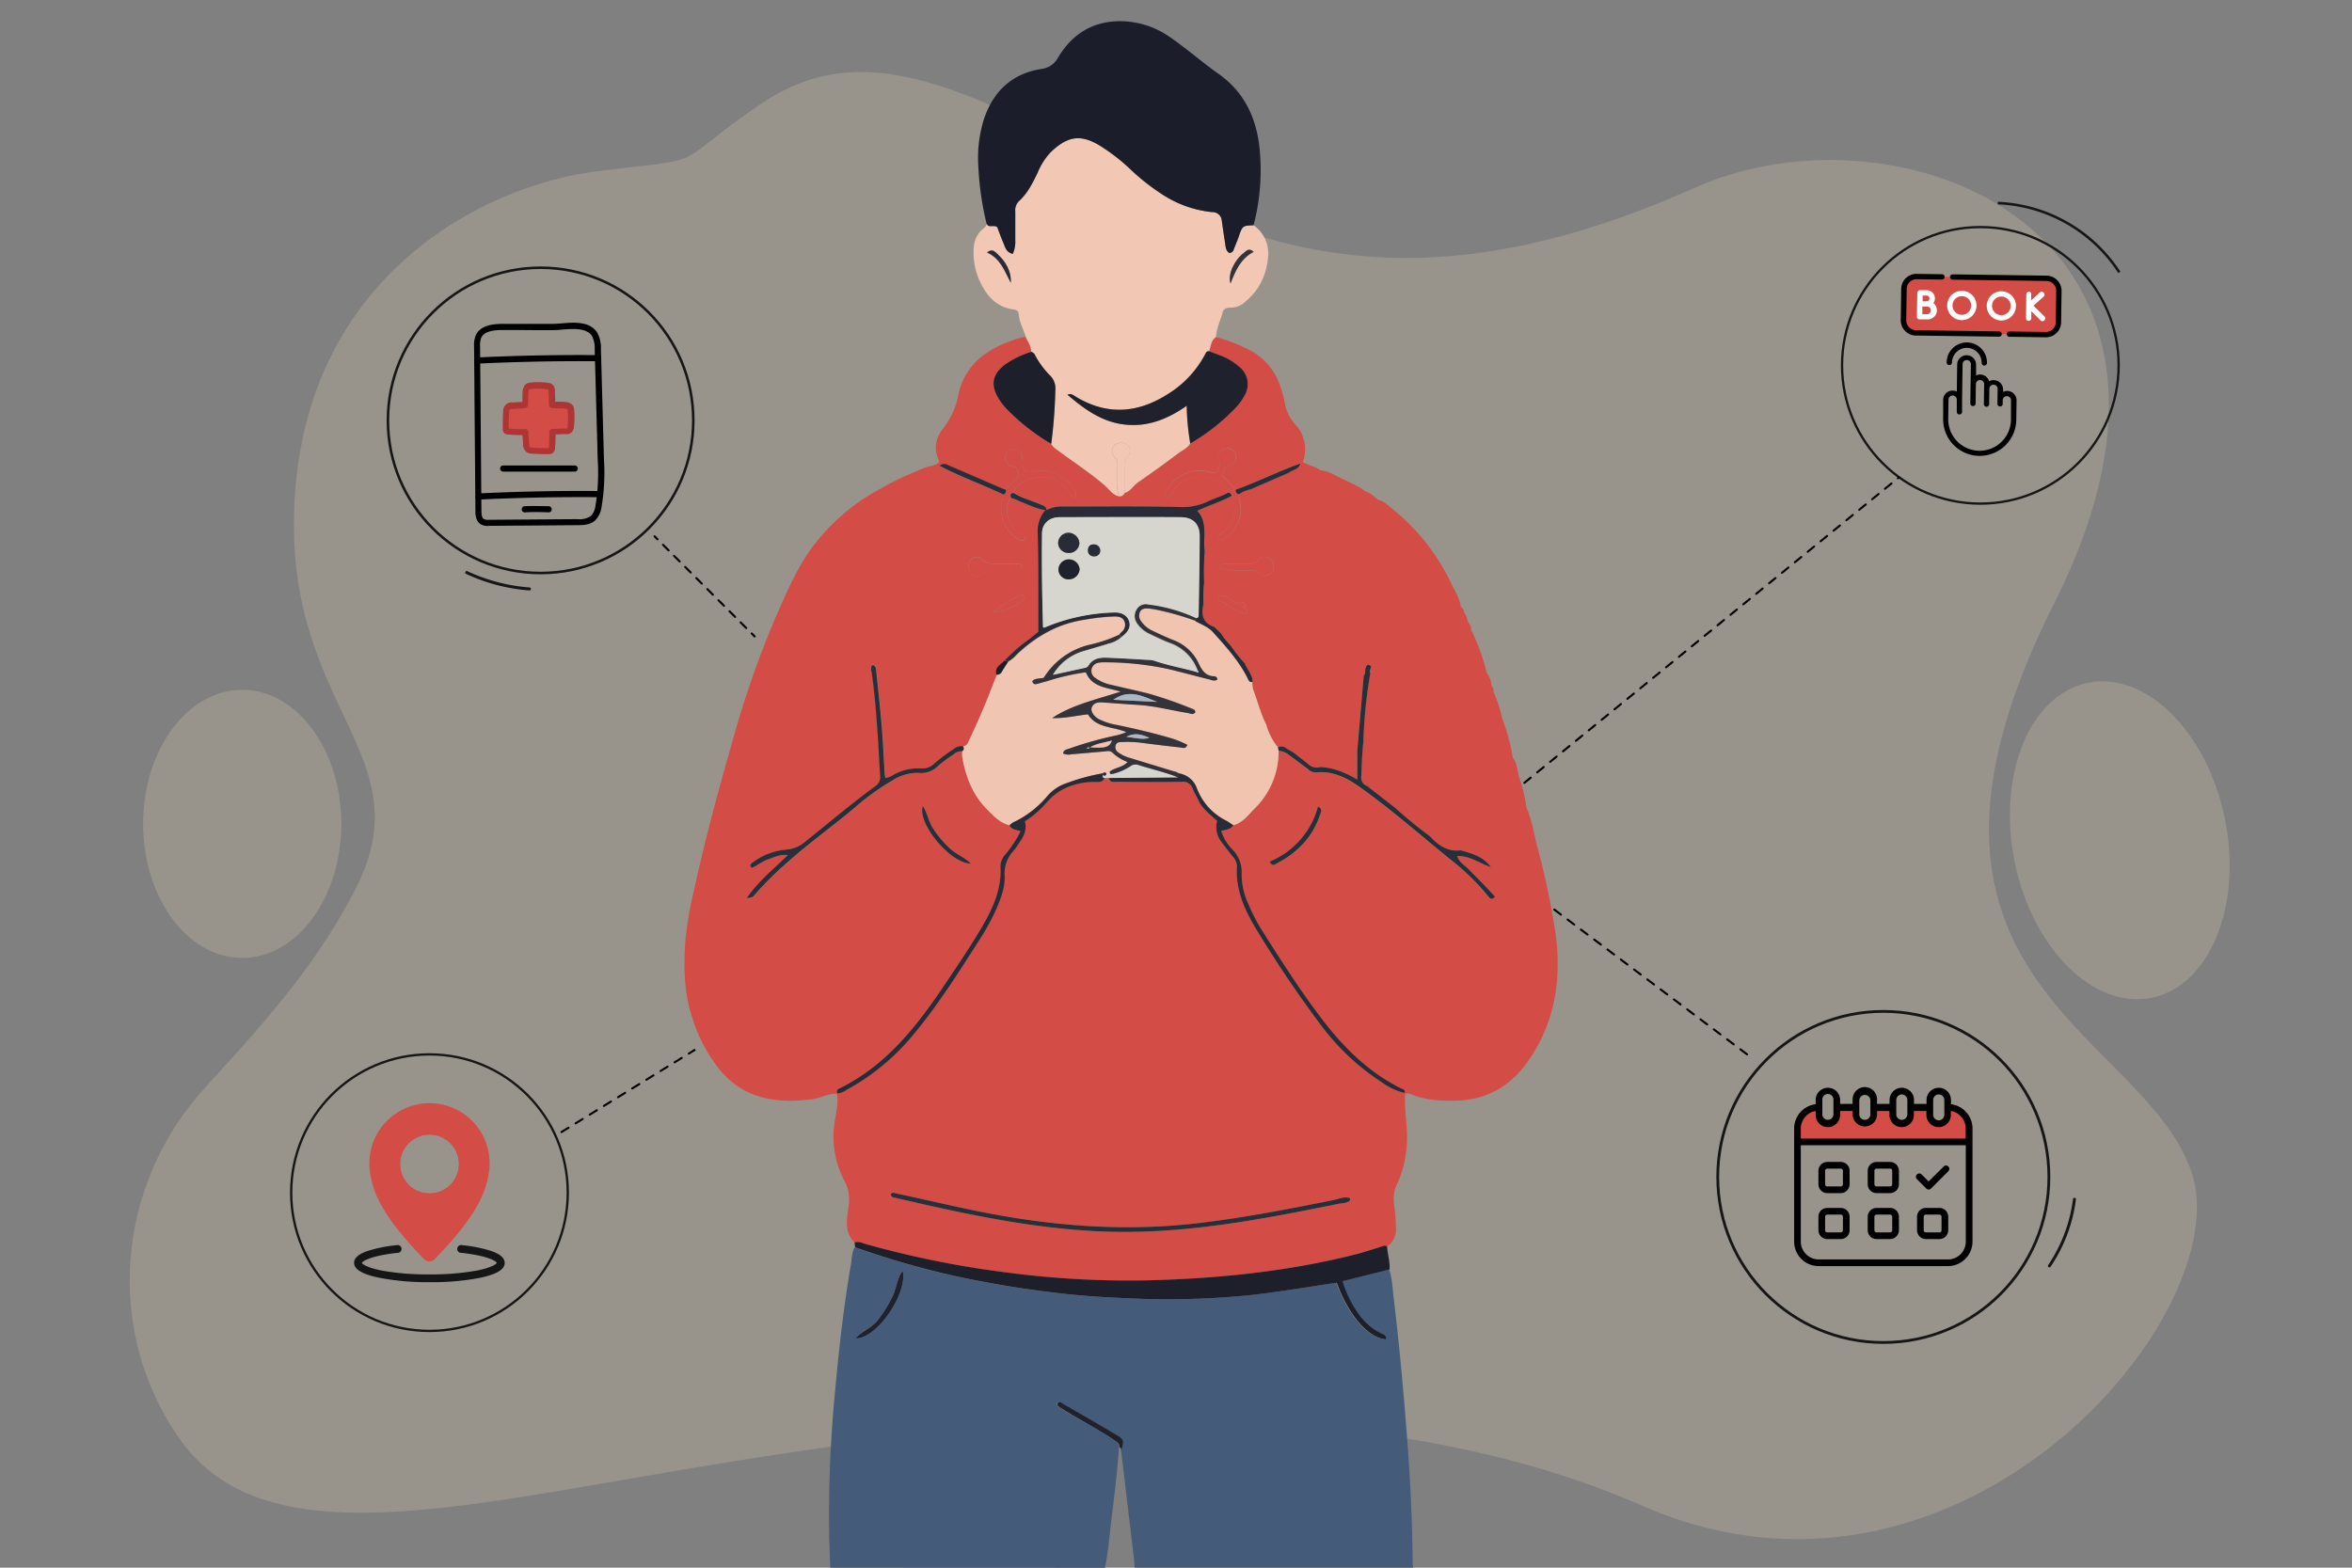 <svg id="Layer_1" data-name="Layer 1" xmlns="http://www.w3.org/2000/svg" viewBox="0 0 600 400"><rect x="0" y="0" width="600" height="400" fill="#808080" stroke="none"/><defs><style>.cls-1{fill:#f7e2b7;opacity:0.21;}.cls-2{fill:#d44c46;}.cls-3{fill:#161616;}.cls-10,.cls-11,.cls-12,.cls-13,.cls-4,.cls-6,.cls-8,.cls-9{fill:none;stroke-miterlimit:10;}.cls-10,.cls-4,.cls-6,.cls-8,.cls-9{stroke:#161616;}.cls-4{stroke-width:0.59px;}.cls-5{fill:#feffff;}.cls-6{stroke-width:0.71px;}.cls-7{fill:#af3535;}.cls-8{stroke-width:0.65px;}.cls-10,.cls-11,.cls-12,.cls-13,.cls-9{stroke-linecap:round;}.cls-9{stroke-width:0.75px;}.cls-10{stroke-width:0.76px;}.cls-11,.cls-12,.cls-13{stroke:#000;stroke-width:0.53px;}.cls-12{stroke-dasharray:2 2;}.cls-13{stroke-dasharray:2.12;}.cls-14{fill:#445c7a;}.cls-15{fill:#f2c7b3;}.cls-16{fill:#1b1e2a;}.cls-17{fill:#1d202a;}.cls-18{fill:#1f212c;}.cls-19{fill:#f0c4af;}.cls-20{fill:#f0c5b1;}.cls-21{fill:#292c37;}.cls-22{fill:#292f39;}.cls-23{fill:#d7d6ce;}.cls-24{fill:#f4f2ec;}.cls-25{fill:#343339;}.cls-26{fill:#a9b9c4;}.cls-27{fill:#a8b8c4;}</style></defs><title>Customer</title><path class="cls-1" d="M39.06,355.14C27.63,329.22,33,298.92,52,277.88c12.66-14.05,28.3-30.37,39-51.68,17.26-34.52-19.88-46-15.69-100.95s47.6-77.94,77.41-81.6,17.26-.52,40.8-16.74,47.6-8.89,95.2,18.83,92.06,25.11,143.84,2.09S572.15,58.3,524,154s22.49,108.79,35,144.89S500,419.73,418.89,384.17s-187.25-18.83-246.36-8.9S67.39,396.2,46.47,368A66.87,66.87,0,0,1,39.06,355.14Z"/><path class="cls-2" d="M118.88,285.5a17.71,17.71,0,0,0-9.54-3.13c-3.85-.08-9.86,2.57-11.31,4.73s-3.68,5.21-3.12,8.66,3.21,14.35,7.78,18.29,7.46,6.76,7.46,6.76,7.21-6.52,8.82-9.49,5.13-8.9,5.13-12.19S121.45,287.18,118.88,285.5Zm-9.32,4a7.51,7.51,0,1,1-5.29,2.2A7.5,7.5,0,0,1,109.56,289.49Z"/><path class="cls-2" d="M123.07,289.47v0a15.49,15.49,0,0,0-13.49-8h0a15.47,15.47,0,0,0-13.49,8,15.85,15.85,0,0,0-1.8,9A23.14,23.14,0,0,0,97,307c2.8,5.28,7.19,10.1,11.1,14.2l0,0a2.07,2.07,0,0,0,1.44.7h0a2.07,2.07,0,0,0,1.44-.7l0,0c3.91-4.1,8.3-8.92,11.1-14.2a23.14,23.14,0,0,0,2.73-8.54A15.85,15.85,0,0,0,123.07,289.47Zm-2.67,16.61c-2.67,5.06-7,9.75-10.77,13.75a.23.23,0,0,1-.07.07l-.06-.07c-3.81-4-8.1-8.69-10.77-13.75-3.1-5.87-3.4-11-.93-15.7a13.41,13.41,0,0,1,23.53,0C123.8,295.08,123.49,300.21,120.4,306.08Z"/><path class="cls-2" d="M109.56,287.1a9.89,9.89,0,1,0,9.89,9.89A9.89,9.89,0,0,0,109.56,287.1Zm0,17.39a7.5,7.5,0,1,1,7.5-7.5A7.49,7.49,0,0,1,109.56,304.49Z"/><path class="cls-3" d="M125.34,319.2a35.65,35.65,0,0,0-7.4-1.48,1,1,0,1,0-.21,1.95c7,.78,8.89,2.18,9,2.56-.12.28-1.23,1.17-4.94,1.93a64.17,64.17,0,0,1-12.28,1,64.13,64.13,0,0,1-12.27-1c-3.71-.76-4.82-1.65-4.94-1.93.16-.38,2.05-1.78,9.05-2.56a1,1,0,1,0-.22-1.95,35.54,35.54,0,0,0-7.39,1.48c-2.3.8-3.41,1.79-3.41,3,0,1.64,2,2.87,6.1,3.76a64,64,0,0,0,13.08,1.19A64.11,64.11,0,0,0,122.65,326c4.1-.89,6.1-2.12,6.1-3.76C128.75,321,127.63,320,125.34,319.2Z"/><circle class="cls-4" cx="109.56" cy="304.31" r="35.28"/><polygon class="cls-2" points="493.57 70.6 504.46 70.75 523.54 71.02 524.9 72.42 524.74 84.4 523.26 85.17 522.24 85.45 499.59 85.14 487.9 84.98 485.96 83.86 485.73 73.15 486.77 71.39 487.61 70.65 493.57 70.6"/><path class="cls-5" d="M517.61,74.41a.69.69,0,0,0-.69.67l-.08,6.11a.67.67,0,0,0,.66.69.69.69,0,0,0,.69-.67l0-1.79,2.33,2.31a.68.68,0,0,0,1,0,.68.68,0,0,0,0-1L518.74,78l2.6-2.32a.69.69,0,0,0,0-1,.68.68,0,0,0-1-.05l-2.18,2,0-1.56a.67.67,0,0,0-.66-.69Z"/><path class="cls-5" d="M491.57,74.05l-1.77,0a.67.67,0,0,0-.69.66L489,80.81a.63.63,0,0,0,.19.48.67.67,0,0,0,.48.2h0l2.08,0a2.32,2.32,0,0,0,1.45-4.16,2,2,0,0,0,.4-1.19A2.09,2.09,0,0,0,491.57,74.05Zm0,1.36a.73.73,0,0,1,0,1.45h-1.1l0-1.46Zm.24,4.75-1.41,0,0-1.93h1.41a1,1,0,0,1,0,1.94Z"/><path class="cls-5" d="M504.21,78a3.74,3.74,0,1,0-3.79,3.68A3.75,3.75,0,0,0,504.21,78Zm-6.12-.08a2.38,2.38,0,1,1,2.35,2.41A2.38,2.38,0,0,1,498.09,77.88Z"/><path class="cls-5" d="M514.28,78.1a3.73,3.73,0,1,0-3.78,3.68A3.74,3.74,0,0,0,514.28,78.1ZM508.17,78a2.38,2.38,0,1,1,2.35,2.42A2.38,2.38,0,0,1,508.17,78Z"/><path d="M510.64,85.24a.67.67,0,0,0-.67-.68l-21.21-.3a2.51,2.51,0,0,1-2.47-2.54l.11-8a2.51,2.51,0,0,1,2.54-2.48l6.46.09a.68.68,0,1,0,0-1.36L489,69.88A3.87,3.87,0,0,0,485,73.69l-.11,8a3.87,3.87,0,0,0,3.81,3.92l21.21.29A.67.67,0,0,0,510.64,85.24Z"/><path d="M522.06,70.33,498.13,70a.68.68,0,0,0,0,1.36l23.93.33a2.51,2.51,0,0,1,2.48,2.54l-.11,8a2.51,2.51,0,0,1-2.55,2.47l-9.18-.12a.68.68,0,1,0,0,1.35l9.18.13a3.87,3.87,0,0,0,3.92-3.81l.11-8A3.87,3.87,0,0,0,522.06,70.33Z"/><path d="M512,99.75A2.35,2.35,0,0,0,511,100v-.52A2.41,2.41,0,0,0,508.6,97a2.33,2.33,0,0,0-1.17.28,2.41,2.41,0,0,0-2.27-1.72,2.49,2.49,0,0,0-1.06.23l0-2.71a2.41,2.41,0,0,0-4.82-.07l-.09,6.9a2.32,2.32,0,0,0-1.05-.25,2.4,2.4,0,0,0-2.44,2.37l0,1.85,0,2.81v.17a9.33,9.33,0,0,0,18.66.26l.07-5A2.41,2.41,0,0,0,512,99.75Zm1,7.37a8,8,0,1,1-16-.22l.07-4.83a1.06,1.06,0,1,1,2.11,0l0,3a.66.66,0,0,0,.66.68.67.67,0,0,0,.69-.66l0-3,.13-9.07a1.06,1.06,0,1,1,2.11,0l-.14,10a.68.68,0,0,0,1.35,0l.07-5.1a1.06,1.06,0,0,1,2.11,0l-.07,5.1a.68.68,0,1,0,1.35,0l.05-3.7a1.06,1.06,0,1,1,2.11,0l-.05,3.7a.67.67,0,0,0,.67.69.67.67,0,0,0,.68-.67l0-1a1.06,1.06,0,0,1,2.11,0Z"/><path d="M496.6,92.48a.68.68,0,1,0,1.36,0,3.78,3.78,0,1,1,7.56.11.68.68,0,1,0,1.36,0,5.14,5.14,0,0,0-10.28-.15Z"/><circle class="cls-4" cx="505.19" cy="93.22" r="35.28"/><path class="cls-2" d="M458.86,291.4l42.94.22.15-4.08-1.46-3-1.9-1.46-1.16-.29-1,1.49-.37,1.28-1.27.91-1.53-.69-.92-2.63-.62-.36-4.23,0-.07,1.89-1.09,1.17-1.2.18-1.06-.44L483,283.57l-.36-.92-4.09.11h-.33l-.8,2.45-.25.65-1.9.29-1.06-.54a26.16,26.16,0,0,0-.36-2.7,3.18,3.18,0,0,0-.84-.37c-.25-.07-3.79,0-3.79,0s-.36-.47-.33,0a20.68,20.68,0,0,1-.25,2.41l-.92,1-1.09.33-1.27-.07-1.57-2L464,282l-2.33,1.27a10,10,0,0,0-1.53.81c-.08.14-1.79,2.77-1.79,2.77Z"/><path d="M497.7,281.75v-1.08a3.12,3.12,0,0,0-6.24,0v1h-3.19v-1a3.12,3.12,0,1,0-6.24,0v1h-3.19v-1a3.12,3.12,0,1,0-6.23,0v1h-3.19v-1a3.12,3.12,0,0,0-6.24,0v1.08a6.24,6.24,0,0,0-5.49,6.19V316.8a6.26,6.26,0,0,0,6.25,6.25h33a6.27,6.27,0,0,0,6.25-6.25V287.94a6.25,6.25,0,0,0-5.49-6.19Zm-4.54-1.08a1.42,1.42,0,0,1,2.84,0v3.76a1.42,1.42,0,0,1-2.84,0Zm-9.42,0a1.42,1.42,0,0,1,1.41-1.42,1.43,1.43,0,0,1,1.42,1.42v3.76a1.42,1.42,0,0,1-2.83,0h0Zm-9.43,0a1.42,1.42,0,0,1,2.83,0v3.76a1.42,1.42,0,0,1-2.83,0Zm-9.43,0a1.42,1.42,0,1,1,2.83,0v3.76a1.42,1.42,0,0,1-2.83,0Zm-1.7,2.8v1a3.12,3.12,0,0,0,6.24,0v-1h3.19v1a3.12,3.12,0,0,0,6.23,0v-1H482v1a3.12,3.12,0,0,0,6.24,0h0v-1h3.19v1a3.12,3.12,0,0,0,6.24,0v-1a4.54,4.54,0,0,1,3.78,4.47v2.57H459.39v-2.57a4.55,4.55,0,0,1,3.79-4.47Zm33.76,37.88h-33a4.57,4.57,0,0,1-4.55-4.55V292.21h42.09V316.8a4.55,4.55,0,0,1-4.54,4.55Z"/><path d="M469.58,296.47h-3.44a2.26,2.26,0,0,0-2.26,2.26v3.44a2.27,2.27,0,0,0,2.26,2.26h3.44a2.27,2.27,0,0,0,2.26-2.26v-3.44a2.26,2.26,0,0,0-2.26-2.26Zm.55,5.7a.55.55,0,0,1-.55.55h-3.44a.55.55,0,0,1-.55-.55v-3.44a.56.56,0,0,1,.55-.56h3.44a.56.56,0,0,1,.55.56Z"/><path d="M482.16,296.47h-3.44a2.26,2.26,0,0,0-2.26,2.26v3.44a2.27,2.27,0,0,0,2.26,2.26h3.44a2.28,2.28,0,0,0,2.26-2.26v-3.44a2.27,2.27,0,0,0-2.26-2.26Zm.55,5.7a.55.55,0,0,1-.55.55h-3.44a.56.56,0,0,1-.56-.55v-3.44a.57.57,0,0,1,.56-.56h3.44a.56.56,0,0,1,.55.56Z"/><path d="M495.84,297.64,492,301.45l-1.83-1.82a.85.85,0,0,0-1.2,1.2l2.43,2.43a.85.85,0,0,0,1.2,0h0l4.42-4.42a.85.85,0,0,0-1.2-1.21Z"/><path d="M469.58,308.2h-3.44a2.26,2.26,0,0,0-2.26,2.26v3.44a2.27,2.27,0,0,0,2.26,2.26h3.44a2.27,2.27,0,0,0,2.26-2.26v-3.44A2.26,2.26,0,0,0,469.58,308.2Zm.55,5.7a.55.55,0,0,1-.55.55h-3.44a.55.55,0,0,1-.55-.55v-3.44a.54.54,0,0,1,.55-.55h3.44a.54.54,0,0,1,.55.55Z"/><path d="M482.16,308.2h-3.44a2.26,2.26,0,0,0-2.26,2.26v3.44a2.27,2.27,0,0,0,2.26,2.26h3.44a2.28,2.28,0,0,0,2.26-2.26v-3.44A2.27,2.27,0,0,0,482.16,308.2Zm.55,5.7a.55.55,0,0,1-.55.55h-3.44a.56.56,0,0,1-.56-.55v-3.44a.55.55,0,0,1,.56-.55h3.44a.55.55,0,0,1,.55.55Z"/><path d="M494.74,308.2H491.3a2.26,2.26,0,0,0-2.26,2.26v3.44a2.27,2.27,0,0,0,2.26,2.26h3.44A2.27,2.27,0,0,0,497,313.9v-3.44A2.26,2.26,0,0,0,494.74,308.2Zm.55,5.7a.55.55,0,0,1-.55.55H491.3a.56.56,0,0,1-.56-.55v-3.44a.55.55,0,0,1,.56-.55h3.44a.55.55,0,0,1,.55.55Z"/><circle class="cls-6" cx="480.44" cy="300.3" r="42.24"/><path class="cls-2" d="M133.8,103.36c0-1.2,0-4,.44-4.44a4.26,4.26,0,0,1,3.7-.62c1.71.41,2.09-1,2.39.9s0,3.73.68,3.92,4-.47,4.41.76.66,5.33-.1,5.85-2.94.11-3.84.76.38,4.36-1.06,4.49-5.69,1.47-6.16-.13a33.08,33.08,0,0,0-1-3.82c-.32-.51-2.06-.26-3.18-.59s-.9.16-1.09-2.61-.19-3.9.65-4.11A38.62,38.62,0,0,1,133.8,103.36Z"/><path class="cls-7" d="M140.15,115.87c-1.49,0-3,0-4.5-.12a2.49,2.49,0,0,1-1.3-.36,2.58,2.58,0,0,1-.92-2.18c0-.47-.07-1.24-.15-2.18-1.21,0-2.6-.06-3.69-.16a1.35,1.35,0,0,1-1.05-.45,1.43,1.43,0,0,1-.29-1c0-1.51,0-3,.12-4.5a2.15,2.15,0,0,1,2.52-2.23l1.37-.08,1-.07c0-.39,0-.77,0-1.12,0-1.73.07-3.53,1.82-3.79a18.34,18.34,0,0,1,4.91.08,1.77,1.77,0,0,1,.9.38,2,2,0,0,1,.68,1.66c0,.77.06,1.72.08,2.75l1.14,0c1.67,0,3.4.07,3.65,1.79a19.27,19.27,0,0,1-.07,4.92h0a1.78,1.78,0,0,1-2.08,1.55c-.71,0-1.6.07-2.56.1,0,1.45-.06,2.65-.14,3.58a1.45,1.45,0,0,1-.52,1.08A1.32,1.32,0,0,1,140.15,115.87ZM134,109.46a.79.79,0,0,1,.78.73c.11,1.3.19,2.37.21,3s.09.85.23.94a1.29,1.29,0,0,0,.51.09c1.42.08,2.85.12,4.28.12.08-1,.13-2.41.13-4.11a.79.79,0,0,1,.78-.79l3.32-.12a1.13,1.13,0,0,0,.52-.07s0-.15,0-.21a17.49,17.49,0,0,0,.05-4.4c-.05-.35-.57-.42-2.12-.45-.58,0-1.2,0-1.87-.08a.86.86,0,0,1-.79-.77c0-1.3-.06-2.49-.1-3.43a1.5,1.5,0,0,0-.08-.51l-.23-.06a17.34,17.34,0,0,0-4.38-.07c-.38,0-.45.62-.48,2.27,0,.59,0,1.23-.09,1.89a.78.78,0,0,1-.73.72l-1.63.11c-.59,0-1.09.08-1.42.09s-.79,0-.91.22a1.28,1.28,0,0,0-.1.53c-.08,1.39-.12,2.83-.12,4.26,1.21.1,2.79.13,4,.14Zm11.58-.31h0Z"/><path d="M128.28,120.34a.79.79,0,0,1,0-1.57h18.24a.79.79,0,1,1,0,1.57Z"/><path d="M124.55,134.2a3.58,3.58,0,0,1-2-.48c-1.25-.85-1.27-2.55-1.27-3.37l-.34-41.88a6.77,6.77,0,0,1,.42-2.91c1.17-2.61,4.47-2.91,6.85-2.92,2.84,0,5.67,0,8.51,0l4.24,0h0c.67,0,1.46-.07,2.29-.13,3.13-.26,7-.58,9,2.19a7.91,7.91,0,0,1,1.05,4.4l.77,28.16a52.84,52.84,0,0,1-.62,12.15,6,6,0,0,1-1.65,3.4c-1.32,1.17-3.22,1.18-4.47,1.19l-22.56.17Zm3.63-50c-3.1,0-4.82.64-5.43,2a5.56,5.56,0,0,0-.28,2.26l.34,41.88c0,.83.08,1.74.58,2.07a2.44,2.44,0,0,0,1.35.22l22.55-.17a5.25,5.25,0,0,0,3.45-.8,4.62,4.62,0,0,0,1.15-2.54,51.7,51.7,0,0,0,.59-11.79l-.77-28.15a6.65,6.65,0,0,0-.76-3.55c-1.44-2-4.71-1.76-7.6-1.53a24.27,24.27,0,0,1-2.43.14l-4.25,0C133.84,84.21,131,84.2,128.18,84.21Zm0-.78h0Z"/><path d="M121.65,92.78a.79.79,0,0,1,0-1.57c10.12-.48,20.39-.69,30.54-.61a.79.79,0,0,1,0,1.57h0c-10.11-.08-20.36.13-30.45.61Z"/><path d="M140,130.73h0c-1.81-.07-3.91-.13-6,0a.79.79,0,1,1-.08-1.57c2.15-.11,4.29,0,6.13,0a.79.79,0,0,1,0,1.57Z"/><path d="M122,127.47a.79.79,0,0,1,0-1.57c10.23-.49,20.11-.69,30.2-.62a.79.79,0,0,1,0,1.57h0c-10-.07-19.9.13-30.11.62Z"/><circle class="cls-8" cx="137.91" cy="107.26" r="38.95"/><path class="cls-9" d="M529.2,306A39.2,39.2,0,0,1,522.8,323"/><path class="cls-8" d="M509.65,51.81a38.88,38.88,0,0,1,31,17.69"/><path class="cls-10" d="M135.06,150.27a45.53,45.53,0,0,1-16-4.19"/><line class="cls-11" x1="166.98" y1="136.85" x2="167.73" y2="137.6"/><line class="cls-12" x1="169.14" y1="139.01" x2="191.05" y2="160.93"/><line class="cls-11" x1="191.76" y1="161.63" x2="192.51" y2="162.38"/><line class="cls-13" x1="388.87" y1="199.74" x2="484.33" y2="121.88"/><line class="cls-13" x1="396.51" y1="232.09" x2="446.22" y2="269.43"/><line class="cls-13" x1="143.23" y1="288.85" x2="177.19" y2="267.91"/><ellipse class="cls-1" cx="61.79" cy="210.21" rx="25.28" ry="34.2"/><ellipse class="cls-1" cx="540.75" cy="214.44" rx="27.37" ry="40.99" transform="translate(-31.69 110.98) rotate(-11.39)"/><path class="cls-14" d="M211.8,400c-.1-3-.24-6-.29-9A329.37,329.37,0,0,1,213,355.31c1-11,2.22-21.92,4.08-32.78.25-1.43.19-2.95.94-4.27a226,226,0,0,0,24,7,267.91,267.91,0,0,0,30.72,5c6,.63,12,.88,18,1.13a208.66,208.66,0,0,0,27-.83c3-.27,6-.7,8.92-1.12,4.75-.69,9.49-1.44,14.22-2.15,3.14,8.66,8.25,14.15,12.53,14.44.21-.86-.36-1.16-1-1.44a14.86,14.86,0,0,1-5.71-4.69,28.59,28.59,0,0,1-4.35-8.69l12-3c.85,2.37.89,4.88,1.18,7.33,1.38,11.3,2.41,22.63,3.3,34s1.45,22.42,1.55,33.66a8.1,8.1,0,0,0,.13,1.09h-71.1c0-.8-.06-1.61-.15-2.41q-1.63-13.83-3.3-27.67c.69-2.34.65-2.67-1.21-3.78-4.51-2.7-9.07-5.32-13.63-7.95-.4-.22-.82-.69-1.42-.26-.23.48,0,.79.4,1.05,1.19.73,2.35,1.49,3.54,2.19,3.52,2.09,7.15,4,10.53,6.3.69.47,1.38.87,1.29,1.85-.44,6.34-1.22,12.65-2,19-.47,3.91-.77,7.85-1.59,11.72Zm18.48-75.77c-1.47,1.94-1.57,4.41-2.58,6.53a34,34,0,0,1-3.82,6.13c-1.44,1.87-3.83,2.66-5.65,4.58C223.55,341.74,231.63,330,230.28,324.24Z"/><path class="cls-2" d="M358.94,290.67c.1-3.91-.79-7.74-.49-11.63l-.16-.18a15.91,15.91,0,0,1-5.74-2.68A59.91,59.91,0,0,1,337,261.61a292.86,292.86,0,0,1-16.51-24.48c-3-4.93-5.36-10.15-4.95-16.17a3.75,3.75,0,0,0-1.19-2.52c-.87-1.18-1.82-2.31-2.67-3.51a6,6,0,0,1-1.19-5.45c-1.71-1.62-3.69-3-4.72-5.17-.5-1.06-1.09-2.08-1.56-3.16a2.52,2.52,0,0,0-2.73-1.67c-5.44.1-10.88.06-16.32,0-.88,0-2,.33-2.36-1l-1.1,0c-.45,1.2-1.52,1-2.43,1a17.75,17.75,0,0,0-5,.65,14.32,14.32,0,0,0-7.32,4.61,25.13,25.13,0,0,1-5.54,4.79c.58,2.1-.26,3.85-1.46,5.5a18.38,18.38,0,0,1-1.41,2,8.3,8.3,0,0,0-2.28,6.38c.11,3-1,5.92-2.22,8.69a56.12,56.12,0,0,1-4,7.33c-5.26,8.23-10.47,16.51-16.7,24.07a57.93,57.93,0,0,1-17.5,14.59,4.61,4.61,0,0,1-2.23.87l-.14.14c.49,2.29-.16,4.55-.48,6.75a24.14,24.14,0,0,0,2.57,15.72,10.07,10.07,0,0,1,.89,6.37c-.38,3.11-1.18,6.47,1.58,9.11a3.42,3.42,0,0,1,2.35.27,245.28,245.28,0,0,0,35.6,7.26,235.67,235.67,0,0,0,38.74,2.06c17.08-.53,34-2.31,50.65-6.48,2.28-.57,4.52-1.28,6.78-1.94.56-.15,1.09-.5,1.69-.15a5.24,5.24,0,0,0,2.26-4.95,46,46,0,0,0-.44-5.67,9.18,9.18,0,0,1,1-5.9A28.91,28.91,0,0,0,358.94,290.67Zm-14.57,15.58c-.79.83-1.91.7-2.87.9-19.77,4-39.55,7.83-59.89,7.08-18.05-.67-35.56-4.5-53-8.56a1.89,1.89,0,0,1-1.2-.48c-.09-.1-.08-.27-.14-.49.56-.64,1.06-.26,1.52-.16,8,1.67,15.91,3.61,23.93,5.12,17.6,3.32,35.3,4.53,53.14,2.41,11.55-1.38,23-3.6,34.35-5.88,1.37-.27,2.75-.95,4.17-.49a1.86,1.86,0,0,1,.1.36A.26.26,0,0,1,344.37,306.25Z"/><path class="cls-2" d="M396.72,237.43A202.92,202.92,0,0,0,392,215.37c-.81-3.08-1.22-6.31-2.58-9.25a42.37,42.37,0,0,0-1.89-7.87c-.5-1.66-.45-3.51-1.62-4.94a52,52,0,0,0-2.74-10.14,33.4,33.4,0,0,0-2.17-6.63c0-.48.06-1-.45-1.33a6.61,6.61,0,0,0-1.3-3.57,50.61,50.61,0,0,0-4-11c.13-.91-.47-1.52-.88-2.2a4.54,4.54,0,0,0-.9-2.21,1.48,1.48,0,0,0-.79-1.36c-.37-2.37-1.68-4.35-2.69-6.45a53.53,53.53,0,0,0-14.9-18.65c-1.11-.9-2.15-2-3.67-2.31a8.69,8.69,0,0,0-3.13-2.12c-2.32-1.71-5-2.67-7.55-4a9.6,9.6,0,0,0-3.92-1.35c-1.29-1-3-1.19-4.45-2.13a9.25,9.25,0,0,0-2.09-9.72,11.74,11.74,0,0,1-2.64-5.9,27.44,27.44,0,0,0-1-3.58,16,16,0,0,0-7.42-9.11A45,45,0,0,0,310.27,86c-1.36.84-1.32,2.38-1.81,3.65l2.63,1a15.69,15.69,0,0,1,5.09,3,5.64,5.64,0,0,1,1.21,7.38,14.41,14.41,0,0,1-2.2,3,52.81,52.81,0,0,1-11.54,9.07c-.71,1.27-2.08,1.77-3.15,2.59-3.34,2.55-6.79,5-10.23,7.4-1.18.83-1.88,2.27-3.4,2.66a1.34,1.34,0,0,1-1.32.87c-1.77-.4-2.68-2-3.92-3-3.78-3.23-8-5.89-11.92-8.88a4.86,4.86,0,0,1-1.54-1.52A53.58,53.58,0,0,1,257.44,105a16.66,16.66,0,0,1-2.64-3.22c-2.19-3.53-1.7-6.26,1.6-8.78a23.86,23.86,0,0,1,6.68-3.23c.08-1.49-.88-2.6-1.38-3.87a19.94,19.94,0,0,0-4.62,1.42,24.48,24.48,0,0,0-7.09,4,16.79,16.79,0,0,0-5.49,9.31,20,20,0,0,1-3.78,8.52c-2,2.47-2.69,5.34-1.15,8.42.05.09-.06.27-.09.42-.82.86-2,.77-3,1.16a86.53,86.53,0,0,0-16.1,8.06,52.34,52.34,0,0,0-12,10.92c-4.23,5.14-6.88,11.22-9.6,17.25a250.07,250.07,0,0,0-12,34c-3.58,12.52-7,25.1-9.75,37.83a88.69,88.69,0,0,0-2.22,13.18c-.41,6.45-.34,12.92,1.75,19.17A39.89,39.89,0,0,0,184,273.42c6.23,7.14,14.36,8.16,23.13,7.06,2.18-.27,4.14-1.51,6.39-1.39l.14-.14a.84.84,0,0,1,.43-1.26c12-5.87,19.88-16,27.07-26.76,3.35-5,6.77-10,9.75-15.19,2.62-4.58,4.66-9.33,4.3-14.78a4.74,4.74,0,0,1,1.39-3.15,31.6,31.6,0,0,0,3.75-5.75c-1-.44-2.27-.35-2.79-1.52-2.54-.64-4.24-2.53-5.94-4.27-3.54-3.61-5.25-8.17-6.13-13.08a9.73,9.73,0,0,1,0-1.53,3.14,3.14,0,0,0-2.2.88,32.29,32.29,0,0,0-3.88,2.89,6,6,0,0,1-4.93,1.78,11.61,11.61,0,0,0-6.69,1.89,62.89,62.89,0,0,0-9.82,7.1c-5.63,4.73-11.64,9-17.12,13.92a85,85,0,0,0-8.29,8.25c-.5.59-.51.59-2,.8,3-4.36,6.86-7.43,10.52-11-2-.22-3.48.58-5,1.08s-2.76,1.6-4.21,2.21c-.77-.76-.16-1.11.3-1.45a16.37,16.37,0,0,1,8.56-3.23,8.35,8.35,0,0,0,4.89-2.12c5.91-4.74,11.69-9.65,17.82-14.11a2.76,2.76,0,0,0,1.13-2.82c-.47-8.75-.92-17.49-2.12-26.17a2.71,2.71,0,0,1-.06-1.52c0-.12.2-.19.38-.37.92.37.81,1.28.88,2,.5,4.6,1,9.21,1.37,13.83.32,3.89.49,7.78.73,11.68,0,.43.12.86.18,1.32a5.08,5.08,0,0,0,2.25-.91,12.87,12.87,0,0,1,6.8-1.53,4.27,4.27,0,0,0,3.39-1.18,40.66,40.66,0,0,1,4.94-3.72,3.19,3.19,0,0,1,2.44-.77c.92-.05,1.14-.83,1.44-1.47,1.91-4,3.71-8.1,5.33-12.25.57-1.5,1.16-3,1.74-4.48-.61-1.93,1.11-2.53,2-3.58a42.42,42.42,0,0,1,6.45-5.6c.69-.54,1.36-1.11,2.12-1.73,0-2.67,0-5.37,0-8.08,0-5.57,0-11.15-.13-16.71a8.37,8.37,0,0,1,1.94-6.29c-2.39-.36-4.53-1.49-6.76-2.34a7.09,7.09,0,0,0-2-.77c-1.35,1.84-1.1,3.77-.39,5.77s2.46,3.15,4.17,4.12c-.45,1.57-1.25,1-1.91.61a8.9,8.9,0,0,1-4.07-9.85c.11-.49.2-1,.3-1.49-5.29-2.53-10.86-4.47-16.34-7.37,1.26-.92,1.92-.22,2.56,0,4.45,1.89,8.89,3.83,13.33,5.75.33.14.69.22,1,.34l3.32-3.46c.2-.81-.34-1.4-.53-2.09-.6-.46-1.41-.3-2-.85a2.35,2.35,0,0,1-.76-2.76,2.37,2.37,0,0,1,2.54-1.27,2.08,2.08,0,0,1,1.66,2.47,3.38,3.38,0,0,0,.75,3.28,4,4,0,0,0,2.55,0c4.4-1,8.32,1.93,10,4.52.38.6.79,1.29.2,2.08-1.14,0-1.33-1-1.76-1.68-3-4.73-10.32-4.45-13.52-.47a1.48,1.48,0,0,0-.34,1c2.09,1.33,4.52,1.88,6.76,2.87.73.32,1.55.5,1.6,1.52a8.36,8.36,0,0,1,4.24-.89c9.9,0,19.8-.13,29.7.12a15,15,0,0,0,7.26-1.45c1.71-.83,3.58-1.32,5.23-2.28-.64-1.86-2.28-2.7-3.89-3.3-3.79-1.44-8.48-.84-10.7,3.74a1.74,1.74,0,0,1-.79.85c-1-.16-1-.73-.59-1.55a9.57,9.57,0,0,1,10.46-5.09c.64.15,1.28.28,2,.43a2.77,2.77,0,0,0,1-3.41,2.1,2.1,0,0,1,1.7-2.83,2.18,2.18,0,0,1,2.45,1,2.36,2.36,0,0,1-1.2,3.13c-1.34.72-1.34.72-2.15,2.94,1.48.77,2.31,2.29,3.62,3.33,5.57-2,10.86-4.69,16.45-6.65-.43,1.61-2,1.58-2.92,2.34l-9.7,4.22a8.83,8.83,0,0,0-3.07,1.28c-.11,1.53.66,3,.45,4.5a9.2,9.2,0,0,1-5.34,7.46c-.75-.94-.34-1.36.33-1.89,1.74-1.39,3.27-2.89,3.42-5.37a9.78,9.78,0,0,0-.7-4.23c-2.78,1.48-5.79,2.4-8.8,3.82,1.82,1.89,1.85,4.22,1.83,6.58a17.8,17.8,0,0,0,.07,3.72,71.52,71.52,0,0,0-.15,8A33.39,33.39,0,0,0,307,154c0,.22-.07.43-.11.65-.47,2.53.2,4.44,2.85,5.3l1.7,1.62a19.79,19.79,0,0,0,2.49,3.13,37.79,37.79,0,0,0,3.66,4.61c.54,1.58,1.9,2.83,1.9,4.63a6.46,6.46,0,0,0,.32,2.34c1.08,2.88,1.83,5.88,3.23,8.64A16.05,16.05,0,0,0,326,190.7a1.8,1.8,0,0,1,2,.16c.67.45,1.38.81,2.06,1.22,1.21,1,2.44,1.88,3.61,2.87a3.1,3.1,0,0,0,3.06.76c3.28.13,6.25,1.33,9.48,3.19v-7.31l1.65-19.21c.54-.61.26-1.42.52-2.09s.7-.94,1.29-.29l.06.13.14,0c0,.56,1.14,1.33-.32,1.58a124.92,124.92,0,0,0-1.79,17.67c-.32,2.87-.41,5.76-.53,8.65a2.3,2.3,0,0,0,1.53,2.54l7.24,5.66a110.31,110.31,0,0,0,8.73,7.13l.45.46c2,2.1,4.34,3.53,7.42,3.14,2.89.82,5.81,1.61,7.71,4.3-2.81-.92-5.25-2.91-8.61-2.84.58,1.77,2.08,2.43,3.07,3.51s2.28,2.29,3.39,3.46,2.08,2.25,3.15,3.41c-.8,1.06-1.31.47-1.77-.12a58.68,58.68,0,0,0-9.61-9.36c-7.81-6.34-15.33-13-23.59-18.8-3.18-2.22-6.62-3.82-10.67-3.4a3.09,3.09,0,0,1-2.17-.92c-1.58-1.19-3.16-2.38-4.78-3.54a4.41,4.41,0,0,0-2.6-1.07,20.28,20.28,0,0,1-6.12,14.73c-1.6,1.63-3,3.58-5.4,4.27-.68,1.13-1.92,1.14-3.08,1.45a11.9,11.9,0,0,0,2.84,4.73,8.15,8.15,0,0,1,2.38,6.13,17.72,17.72,0,0,0,1.76,7.9,46.7,46.7,0,0,0,3.56,6.84c5,7.86,10,15.76,15.74,23.15,5.37,6.94,11.57,12.92,19.5,16.9.49.24,1.22.35.93,1.2l.16.18a3.11,3.11,0,0,1,1.73.18c3.54,1.47,7.25,1.63,11,1.59,8.06-.1,14.27-3.7,18.75-10.17C396.89,260.58,398.45,249.29,396.72,237.43Zm-161.3-31.78c1.17,1.85,1.48,4.08,2.7,5.89a26.76,26.76,0,0,0,4.42,5.14c1.58,1.4,3.65,2.15,5.13,3.67C242.45,220.38,233.91,210,235.42,205.65Zm25.44-52.43c-1.57,1.45-5.89,3.32-7.41,2.95a28.1,28.1,0,0,1,7.27-4.44C261.39,152.36,261.3,152.81,260.86,153.22ZM247.56,143a1.78,1.78,0,0,1,2.85-.35c1.28,1.31,2.74,1.16,4.25,1.16s3.23,0,4.84,0c.56,0,1.24-.08,1.21,1.36-2.14,0-4.24,0-6.34,0-1.36,0-2.67-.2-3.73,1.2-.73,1-2.36.63-3.14-.28A2.88,2.88,0,0,1,247.56,143ZM318,156.61c-2.75-.37-4.71-2.57-7.24-3.47.2-1.43.2-1.43,2.16-.87a7.25,7.25,0,0,0,3.12,1.79c.4-.62.89-.57,1.39-.15s.42.68,0,1C317.58,155.38,318.45,155.54,318,156.61Zm6.49-10.52c-1.22.95-2.44,1.25-3.61-.05a1.84,1.84,0,0,0-1.6-.45c-1.51,0-3,0-4.54,0-1-.69-2.33,0-3.56-.75.68-1.67,2.15-.65,3.12-1,1.32,0,2.64,0,4,0a3.13,3.13,0,0,0,2.91-1.07c1-1.19,2.24-.71,3.3.19A3,3,0,0,1,324.45,146.09Zm12.3,61.78a20,20,0,0,1-4.27,7.36,24.07,24.07,0,0,1-6.64,5c-.56.31-1.29,1-1.93-.39a21.06,21.06,0,0,0,12.32-14.05C337.53,206.48,336.94,207.26,336.75,207.87Z"/><path class="cls-15" d="M319.79,57.47c-2.85.11-2.84.12-3.85,3.09-.35,1-.8,2-1.2,3.07a1.25,1.25,0,0,1-1.14.93c-.92-.59-.93-1.59-1.07-2.5q-.45-2.85-.84-5.68a2.36,2.36,0,0,0-2.49-2.26,28.45,28.45,0,0,1-13.11-4.8,54,54,0,0,1-7.45-5.87,48.35,48.35,0,0,0-8.17-6.35c-4.73-2.81-8-2.52-12.45,1.74a17,17,0,0,0-3.29,5.2c-1.28,2.65-2.56,5.29-4.81,7.32A3.28,3.28,0,0,0,259,54q0,3.65,0,7.3a7.55,7.55,0,0,1-.64,3.48c-1.78-.38-2-1.89-2.52-3.09s-1-2.59-1.45-3.74c-.91-.65-2.11.29-2.71-.84-.08.64-.55,1-1,1.36a6.64,6.64,0,0,0-2.25,4.38,17.38,17.38,0,0,0,1.85,9.58c1.72,3.39,4.17,6,8.24,6.52.76.1,1.29.37,1.35,1.16.15,2.09,1.23,3.89,1.8,5.84.5,1.27,1.46,2.38,1.38,3.87.83.21,1,1,1.39,1.6a22.11,22.11,0,0,0,3.16,4.2,4.71,4.71,0,0,1,1.59,4.07,125.89,125.89,0,0,1-1.05,13.57,4.86,4.86,0,0,0,1.54,1.52c4,3,8.14,5.65,11.92,8.88,1.24,1,2.15,2.64,3.92,3a5.12,5.12,0,0,1-.45-2.78c0-1.75,0-3.51,0-5.27a2.3,2.3,0,0,0-.72-1.93,2.2,2.2,0,0,1-.05-3.11,2.58,2.58,0,0,1,3.41.09,2.25,2.25,0,0,1-.11,3,2.4,2.4,0,0,0-.77,2.13v7c1.52-.39,2.22-1.83,3.4-2.66,3.44-2.42,6.89-4.85,10.23-7.4,1.07-.82,2.44-1.32,3.15-2.59a62.43,62.43,0,0,1-.91-9.61c-5,3.5-10.24,5.55-16.26,4.73-5.65-.77-10-4-14.16-7.55.93-.43,1.5.13,2.11.49,7.95,4.83,15.78,4.25,23.44-.62a26.49,26.49,0,0,0,9.76-10.54c.23-.46.49-.41.83-.43.49-1.27.45-2.81,1.81-3.65.06-2.23,1.13-4.2,1.68-6.3.25-1,1.23-1.18,2.15-1.17A5.27,5.27,0,0,0,317.66,77,16.37,16.37,0,0,0,321,73.29a17.26,17.26,0,0,0,2.46-7.43A8.79,8.79,0,0,0,319.79,57.47Zm-68,7c1.17-1,1.89-.34,2.47.19,2.19,2,3.72,4.38,3.6,7.55C256.29,69.24,255.28,66,251.79,64.42Zm54.75-3.59c-.45.65-.92.25-1.36.05a13.53,13.53,0,0,0-9.46-.51,6.59,6.59,0,0,1-2.14.48,1.8,1.8,0,0,1-1.68-1.21,1.3,1.3,0,0,1,.72-1.67c3.42-1.9,10.84-1.72,13.91,2.48C306.6,60.54,306.54,60.72,306.54,60.83Zm-11,9.17c0-1.88.95-3.59,2.12-3.69s2.42,1.56,2.49,3.61-.93,3.51-2.23,3.54S295.54,71.89,295.51,70ZM264.9,60.82c-.31-.74.24-1.07.67-1.45,2.92-2.6,9.19-3.38,12.69-1.58.84.43,1.54,1,1.13,2a1.67,1.67,0,0,1-2.32,1,27.49,27.49,0,0,0-3.16-.88,14.37,14.37,0,0,0-7.15.55C266.17,60.73,265.6,61.18,264.9,60.82Zm22.43,20.91a4.84,4.84,0,0,1-5-.07.72.72,0,0,1-.3-.3,1.22,1.22,0,0,1,0-.44c.74-.5,1.4.12,2.1.18,2.62.27,4-.9,3.69-3.53-.38-3.36-1.5-6.58-2.06-9.91-.15-.89-1-1.84-.3-2.8.75,0,.9.39,1,.81.89,3.94,1.82,7.87,2.6,11.84A3.64,3.64,0,0,1,287.33,81.73Zm-11.24-12c.13,1.94-.95,3.77-2.26,3.78s-2.42-1.74-2.35-3.72,1.18-3.54,2.39-3.48S276,67.81,276.09,69.69Zm1.05,17.17a1,1,0,0,1,.95-.43c3.29.16,6.6-.3,9.88.38a6,6,0,0,0,2.84-.12,3.19,3.19,0,0,1,2.55,0c.51,1.51-.68,2.24-1.54,2.87-1.95,1.45-3.67,3.54-6.56,2.93-3.55,0-6.14-1.86-8.42-4.32C276.36,87.71,276,87.08,277.14,86.86Zm36.77-14.54c-.76-2.25.92-5.9,3.34-7.76.64-.5,1.33-1.47,2.56-.31C316.45,66,315.17,69.12,313.91,72.32Z"/><path class="cls-16" d="M319.79,57.47c-2.85.12-2.84.12-3.84,3.09-.36,1-.8,2-1.21,3.08a1.24,1.24,0,0,1-1.13.92c-.93-.59-.94-1.58-1.08-2.51-.29-1.89-.58-3.78-.84-5.67a2.36,2.36,0,0,0-2.48-2.26,28.48,28.48,0,0,1-13.12-4.79,53.94,53.94,0,0,1-7.44-5.87,49.34,49.34,0,0,0-8.17-6.36c-4.74-2.8-8-2.52-12.46,1.75A17,17,0,0,0,264.73,44c-1.28,2.65-2.56,5.3-4.8,7.32A3.28,3.28,0,0,0,259,54c0,2.43,0,4.86,0,7.28a7.68,7.68,0,0,1-.63,3.49c-1.78-.38-2-1.88-2.53-3.09s-1-2.58-1.45-3.74c-.91-.65-2.11.3-2.71-.84a77.24,77.24,0,0,1-2.09-14.36,33.19,33.19,0,0,1,1.5-12.61c2.43-6.95,7.16-11.37,14.54-12.53a5.51,5.51,0,0,0,4.28-2.91c3.35-5.58,8.18-8.95,14.84-9.26a22,22,0,0,1,13,3.57c1.55,1,3,2.11,4.46,3.22,2.87,2.18,5.63,4.51,8.57,6.57,6.63,4.65,9.7,11.21,10.53,19A55.48,55.48,0,0,1,319.79,57.47Z"/><path class="cls-17" d="M218,317a3.48,3.48,0,0,1,2.35.28A243.79,243.79,0,0,0,256,324.57a236.66,236.66,0,0,0,38.73,2.06c17.08-.53,34-2.3,50.66-6.47,2.27-.57,4.52-1.29,6.77-2,.56-.16,1.09-.5,1.69-.15.1,2,.78,3.89.63,5.9l-12,3a28.59,28.59,0,0,0,4.35,8.69,14.86,14.86,0,0,0,5.71,4.69c.63.28,1.2.58,1,1.44-4.28-.29-9.39-5.78-12.53-14.44-4.73.71-9.47,1.46-14.22,2.15-3,.42-5.93.85-8.92,1.12a208.66,208.66,0,0,1-27,.83c-6-.25-12-.5-18-1.13a267.91,267.91,0,0,1-30.72-5,226,226,0,0,1-24-7Z"/><path class="cls-18" d="M230.28,324.24c1.35,5.79-6.73,17.5-12.05,17.24,1.82-1.92,4.21-2.71,5.65-4.58a34,34,0,0,0,3.82-6.13C228.71,328.65,228.81,326.18,230.28,324.24Z"/><path class="cls-18" d="M286.08,369.93c-.16-.21-.06-.63-.5-.6.09-1-.6-1.38-1.29-1.85-3.38-2.31-7-4.21-10.53-6.3-1.19-.7-2.35-1.46-3.54-2.19-.42-.26-.63-.57-.4-1.05.6-.43,1,0,1.42.26,4.56,2.63,9.12,5.25,13.63,7.95C286.73,367.26,286.77,367.59,286.08,369.93Z"/><path class="cls-19" d="M326.18,191.56a20.28,20.28,0,0,1-6.12,14.73c-1.6,1.63-3,3.58-5.4,4.27-.62-.4-1.21-.84-1.85-1.18a15.2,15.2,0,0,1-7.44-8.22,5.82,5.82,0,0,0-4.67-3.84,3.36,3.36,0,0,0-1.41-.58l-11-3.36a8.9,8.9,0,0,1-3.17-1.5,1.58,1.58,0,0,1-.6-1.76c.2-.7.78-.79,1.4-.81a26.64,26.64,0,0,1,5.5.21q4.82.63,9.64,1.15c.56.06,1.32.45,1.77-.66a25.08,25.08,0,0,0-5.06-1.95c-4.25-1.22-8.54-2.22-12.86-3.11a16.85,16.85,0,0,1-4.6-1.49c-1.35-.71-2.2-2.05-1.84-3,.55-1.38,1.8-1.35,3-1.27,2.87.18,5.73.44,8.59.6,4.36.24,8.56,1.37,12.84,2.06.66.11,1.41.63,2-.18,0-.61-.43-.73-.85-.88a103.58,103.58,0,0,0-11.23-3.91c-3.07-.76-6.16-1.42-9.23-2.16a10.48,10.48,0,0,1-4.23-1.81,2.11,2.11,0,0,1,1-3.89,5.1,5.1,0,0,1,1.1-.08,76.83,76.83,0,0,1,16.22,1.63c3.57.82,7.11,1.83,10.68,2.7.69.16,1.49.59,2.21,0-.12-.27-.14-.45-.24-.52a1.14,1.14,0,0,0-.59-.25c-2.18,0-3.14-1.5-4-3.23a11.54,11.54,0,0,0-6.48-6c-1.77-.7-3.51-1.5-5.23-2.33a7.24,7.24,0,0,1-3.07-2.46,2.28,2.28,0,0,1-.24-2.31c.43-.92,1.24-.94,2.06-.89a14.72,14.72,0,0,1,1.75.24,70.74,70.74,0,0,1,10.38,2.9c1.54.85,3.26,1.46,4.46,2.79,3.29,3.65,6.61,7.31,8.84,11.76.27.55.46,1.12,1.25.94a6.46,6.46,0,0,0,.32,2.34c1.08,2.88,1.83,5.88,3.23,8.64A16.05,16.05,0,0,0,326,190.7Z"/><path class="cls-20" d="M287.65,194.42c-1.33,1.49-3.24,1.39-4.54,2.45l-.88.45a.63.63,0,0,0-.9,0l0,0a50.25,50.25,0,0,0-9.07,2.45,11,11,0,0,0-5.21,3.5,25.59,25.59,0,0,1-8.06,6.32,3.62,3.62,0,0,0-1.44,1c-2.54-.64-4.24-2.53-5.94-4.27-3.54-3.61-5.25-8.17-6.13-13.08a9.73,9.73,0,0,1,0-1.53c.58-.33.45-.82.29-1.32.92-.05,1.14-.83,1.44-1.47,1.91-4,3.71-8.1,5.33-12.25.57-1.5,1.16-3,1.74-4.48a1.4,1.4,0,0,0,1.38-.83c.52-.87,1.08-1.71,1.62-2.56a7.51,7.51,0,0,0,2-1.64c5-4.72,10.62-8,17.51-9a54.4,54.4,0,0,1,7.64-.82c1,0,2.09.21,2.51,1.4a2.35,2.35,0,0,1-.78,2.58c-.2.2-.4.41-.59.63a36.24,36.24,0,0,1-7.28,2.51,18.83,18.83,0,0,0-12,8.49c-1,.32-2.16,0-2.95.89.21.71.6.86,1.19.69l2.76-.76a57.36,57.36,0,0,1,9.73-2.22c1.51,3.79,5.21,3.87,8.87,4.94-6.28,2-12.27,3.33-17.47,6.73,3.08.14,6-.6,9.13-.93,2.15,3.49,6.27,3.06,9.81,4.53a13.45,13.45,0,0,1-2.69.87A96.28,96.28,0,0,0,272.79,191c-.65.22-1.47.24-1.6,1.25a3.29,3.29,0,0,0,2.19.19c2.79-.22,5.57-.48,8.36-.71.71-.06,1.44-.31,2.07.34A11.29,11.29,0,0,0,287.65,194.42Z"/><path class="cls-18" d="M317.39,101.08a14.41,14.41,0,0,1-2.2,3,52.81,52.81,0,0,1-11.54,9.07,62.43,62.43,0,0,1-.91-9.61c-5,3.5-10.24,5.55-16.26,4.73-5.65-.77-10-4-14.16-7.55.93-.43,1.5.13,2.11.49,7.95,4.83,15.78,4.25,23.44-.62a26.49,26.49,0,0,0,9.76-10.54c.23-.46.49-.41.83-.43l2.63,1a15.69,15.69,0,0,1,5.09,3A5.64,5.64,0,0,1,317.39,101.08Z"/><path class="cls-21" d="M319.53,174c-.79.18-1-.39-1.25-.94-2.23-4.45-5.55-8.11-8.84-11.76-1.2-1.33-2.92-1.94-4.46-2.79l.15-.81c.41,0,.65-.21.66-.68.09-6.76.27-13.52.27-20.28,0-3.1-1.75-4.76-4.87-4.78q-15.44-.06-30.88,0c-2.63,0-4.43,1.62-4.46,4.18-.1,7.94,0,15.87.26,23.81,0,.06.06.13.09.18s.16,0,.22,0l1.62-.65a48.84,48.84,0,0,1,16.11-3.26c2.13-.11,3.39.73,3.89,2.22s-.17,2.73-1.91,4l-.6-.56c.19-.22.39-.43.59-.63a2.35,2.35,0,0,0,.78-2.58c-.42-1.19-1.47-1.39-2.51-1.4a54.4,54.4,0,0,0-7.64.82c-6.89,1-12.55,4.26-17.51,9a7.51,7.51,0,0,1-2,1.64l-.95-.19a42.42,42.42,0,0,1,6.45-5.6c.69-.54,1.36-1.11,2.12-1.73,0-2.67,0-5.37,0-8.08,0-5.57,0-11.15-.13-16.71a8.37,8.37,0,0,1,1.94-6.29l.33,0a8.36,8.36,0,0,1,4.24-.89c9.9,0,19.8-.13,29.7.12a15,15,0,0,0,7.26-1.45c1.71-.83,3.58-1.32,5.23-2.28a1,1,0,0,1,.8.9c-2.78,1.48-5.79,2.4-8.8,3.82,1.82,1.89,1.85,4.22,1.83,6.58a17.8,17.8,0,0,0,.07,3.72,71.52,71.52,0,0,0-.15,8A33.39,33.39,0,0,0,307,154c0,.22-.07.43-.11.65-.47,2.53.2,4.44,2.85,5.3l1.7,1.62a19.79,19.79,0,0,0,2.49,3.13,37.79,37.79,0,0,0,3.66,4.61C318.17,170.9,319.53,172.15,319.53,174Z"/><path class="cls-17" d="M269.22,99.68a125.89,125.89,0,0,1-1.05,13.57A53.58,53.58,0,0,1,257.44,105a16.66,16.66,0,0,1-2.64-3.22c-2.19-3.53-1.7-6.26,1.6-8.78a23.86,23.86,0,0,1,6.68-3.23c.83.21,1,1,1.39,1.6a22.11,22.11,0,0,0,3.16,4.2A4.71,4.71,0,0,1,269.22,99.68Z"/><path class="cls-21" d="M281.74,198.52c-.45,1.2-1.52,1-2.43,1a17.75,17.75,0,0,0-5,.65,14.32,14.32,0,0,0-7.32,4.61,25.13,25.13,0,0,1-5.54,4.79c.58,2.1-.26,3.85-1.46,5.5a18.38,18.38,0,0,1-1.41,2,8.3,8.3,0,0,0-2.28,6.38c.11,3-1,5.92-2.22,8.69a56.12,56.12,0,0,1-4,7.33c-5.26,8.23-10.47,16.51-16.7,24.07a57.93,57.93,0,0,1-17.5,14.59,4.61,4.61,0,0,1-2.23.87.84.84,0,0,1,.43-1.26c12-5.87,19.88-16,27.07-26.76,3.35-5,6.77-10,9.75-15.19,2.62-4.58,4.66-9.33,4.3-14.78a4.74,4.74,0,0,1,1.39-3.15,31.6,31.6,0,0,0,3.75-5.75c-1-.44-2.27-.35-2.79-1.52a3.62,3.62,0,0,1,1.44-1,25.59,25.59,0,0,0,8.06-6.32,11,11,0,0,1,5.21-3.5,50.25,50.25,0,0,1,9.07-2.45.33.33,0,0,1,0,.06.61.61,0,0,0,0,.14.37.37,0,0,0,0,.11h0v0c0,.09,0,.17,0,.26a.52.52,0,0,0,.08.43.36.36,0,0,0,.14.1A1,1,0,0,0,281.74,198.52Z"/><path class="cls-22" d="M381.37,228.77c-.8,1.06-1.31.47-1.77-.12a58.68,58.68,0,0,0-9.61-9.36c-7.81-6.34-15.33-13-23.59-18.8-3.18-2.22-6.62-3.82-10.67-3.4a3.09,3.09,0,0,1-2.17-.92c-1.58-1.19-3.16-2.38-4.78-3.54a4.41,4.41,0,0,0-2.6-1.07l-.15-.86a1.8,1.8,0,0,1,2,.16c.67.45,1.38.81,2.06,1.22,1.21,1,2.44,1.88,3.61,2.87a3.1,3.1,0,0,0,3.06.76c3.28.13,6.25,1.33,9.48,3.19v-7.31l1.65-19.21c.54-.61.26-1.42.52-2.09s.7-.94,1.29-.29l.06.13.14,0a1.94,1.94,0,0,0-.32,1.58,124.92,124.92,0,0,0-1.79,17.67c-.32,2.87-.41,5.76-.53,8.65a2.3,2.3,0,0,0,1.53,2.54l7.24,5.66a110.31,110.31,0,0,0,8.73,7.13l.45.46c2,2.1,4.34,3.53,7.42,3.14,2.89.82,5.81,1.61,7.71,4.3-2.81-.92-5.25-2.91-8.61-2.84.58,1.77,2.08,2.43,3.07,3.51s2.28,2.29,3.39,3.46S380.3,227.61,381.37,228.77Z"/><path class="cls-22" d="M245.41,191.66a3.14,3.14,0,0,0-2.2.88,32.29,32.29,0,0,0-3.88,2.89,6,6,0,0,1-4.93,1.78,11.61,11.61,0,0,0-6.69,1.89,62.89,62.89,0,0,0-9.82,7.1c-5.63,4.73-11.64,9-17.12,13.92a85,85,0,0,0-8.29,8.25c-.5.59-.51.59-2,.8,3-4.36,6.86-7.43,10.52-11-2-.22-3.48.58-5,1.08s-2.76,1.6-4.21,2.21c-.77-.76-.16-1.11.3-1.45a16.37,16.37,0,0,1,8.56-3.23,8.35,8.35,0,0,0,4.89-2.12c5.91-4.74,11.69-9.65,17.82-14.11a2.76,2.76,0,0,0,1.13-2.82c-.47-8.75-.92-17.49-2.12-26.17a2.71,2.71,0,0,1-.06-1.52c0-.12.2-.19.38-.37.92.37.81,1.28.88,2,.5,4.6,1,9.21,1.37,13.83.32,3.89.49,7.78.73,11.68,0,.43.12.86.18,1.32a5.08,5.08,0,0,0,2.25-.91,12.87,12.87,0,0,1,6.8-1.53,4.27,4.27,0,0,0,3.39-1.18,40.66,40.66,0,0,1,4.94-3.72,3.19,3.19,0,0,1,2.44-.77C245.86,190.84,246,191.33,245.41,191.66Z"/><path class="cls-2" d="M274.23,126.92c-1.14,0-1.33-1-1.76-1.68-3-4.73-10.32-4.45-13.52-.47a1.48,1.48,0,0,0-.34,1c-1.12-.1-.9.59-.75,1.25-1.35,1.84-1.1,3.77-.39,5.77s2.46,3.15,4.17,4.12c-.45,1.57-1.25,1-1.91.61a8.9,8.9,0,0,1-4.07-9.85c.11-.49.2-1,.3-1.49a1,1,0,0,0,.58-1.23l3.32-3.46c.2-.81-.34-1.4-.53-2.09-.6-.46-1.41-.3-2-.85a2.35,2.35,0,0,1-.76-2.76,2.37,2.37,0,0,1,2.54-1.27,2.08,2.08,0,0,1,1.66,2.47,3.38,3.38,0,0,0,.75,3.28,4,4,0,0,0,2.55,0c4.4-1,8.32,1.93,10,4.52C274.41,125.44,274.82,126.13,274.23,126.92Z"/><path class="cls-2" d="M316.49,130.61a9.2,9.2,0,0,1-5.34,7.46c-.75-.94-.34-1.36.33-1.89,1.74-1.39,3.27-2.89,3.42-5.37a9.78,9.78,0,0,0-.7-4.23,1,1,0,0,0-.8-.9c-.64-1.86-2.28-2.7-3.89-3.3-3.79-1.44-8.48-.84-10.7,3.74a1.74,1.74,0,0,1-.79.85c-1-.16-1-.73-.59-1.55a9.57,9.57,0,0,1,10.46-5.09c.64.15,1.28.28,2,.43a2.77,2.77,0,0,0,1-3.41,2.1,2.1,0,0,1,1.7-2.83,2.18,2.18,0,0,1,2.45,1,2.36,2.36,0,0,1-1.2,3.13c-1.34.72-1.34.72-2.15,2.94,1.48.77,2.31,2.29,3.62,3.33a.93.93,0,0,0,.76,1.19C315.93,127.64,316.7,129.08,316.49,130.61Z"/><path class="cls-15" d="M287.64,116.66a2.4,2.4,0,0,0-.77,2.13v7a1.34,1.34,0,0,1-1.32.87,5.12,5.12,0,0,1-.45-2.78c0-1.75,0-3.51,0-5.27a2.3,2.3,0,0,0-.72-1.93,2.2,2.2,0,0,1-.05-3.11,2.58,2.58,0,0,1,3.41.09A2.25,2.25,0,0,1,287.64,116.66Z"/><path class="cls-2" d="M324.45,146.09c-1.22.95-2.44,1.25-3.61-.05a1.84,1.84,0,0,0-1.6-.45c-1.51,0-3,0-4.54,0-1-.69-2.33,0-3.56-.75.68-1.67,2.15-.65,3.12-1,1.32,0,2.64,0,4,0a3.13,3.13,0,0,0,2.91-1.07c1-1.19,2.24-.71,3.3.19A3,3,0,0,1,324.45,146.09Z"/><path class="cls-2" d="M260.71,145.21c-2.14,0-4.24,0-6.34,0-1.36,0-2.67-.2-3.73,1.2-.73,1-2.36.63-3.14-.28a2.88,2.88,0,0,1,.06-3.09,1.78,1.78,0,0,1,2.85-.35c1.28,1.31,2.74,1.16,4.25,1.16s3.23,0,4.84,0C260.06,143.86,260.74,143.77,260.71,145.21Z"/><path class="cls-22" d="M247.67,220.35c-5.22,0-13.76-10.31-12.25-14.7,1.17,1.85,1.48,4.08,2.7,5.89a26.76,26.76,0,0,0,4.42,5.14C244.12,218.08,246.19,218.83,247.67,220.35Z"/><path class="cls-22" d="M331.73,118.27c-.43,1.61-2,1.58-2.92,2.34l-9.7,4.22a8.83,8.83,0,0,0-3.07,1.28.93.93,0,0,1-.76-1.19C320.85,122.94,326.14,120.23,331.73,118.27Z"/><path class="cls-22" d="M256,126.2c-5.29-2.53-10.86-4.47-16.34-7.37,1.26-.92,1.92-.22,2.56,0,4.45,1.89,8.89,3.83,13.33,5.75.33.14.69.22,1,.34A1,1,0,0,1,256,126.2Z"/><path class="cls-22" d="M267,130.18l-.33,0c-2.39-.36-4.53-1.49-6.76-2.34a7.09,7.09,0,0,0-2-.77c-.15-.66-.37-1.35.75-1.25,2.09,1.33,4.52,1.88,6.76,2.87C266.1,129,266.92,129.16,267,130.18Z"/><path class="cls-2" d="M260.86,153.22c-1.57,1.45-5.89,3.32-7.41,2.95a28.1,28.1,0,0,1,7.27-4.44C261.39,152.36,261.3,152.81,260.86,153.22Z"/><path class="cls-2" d="M318,156.61c-2.75-.37-4.71-2.57-7.24-3.47.2-1.43.2-1.43,2.16-.87a7.25,7.25,0,0,0,3.12,1.79,3.12,3.12,0,0,0,1.35.84C317.58,155.38,318.45,155.54,318,156.61Z"/><path class="cls-16" d="M257.21,168.75c-.54.85-1.1,1.69-1.62,2.56a1.4,1.4,0,0,1-1.38.83c-.61-1.93,1.11-2.53,2-3.58Z"/><path class="cls-2" d="M317.35,154.9a3.12,3.12,0,0,1-1.35-.84c.4-.62.89-.57,1.39-.15S317.81,154.59,317.35,154.9Z"/><path class="cls-2" d="M349.61,171.68a1.94,1.94,0,0,1,.32-1.58C350,170.66,351.07,171.43,349.61,171.68Z"/><path class="cls-22" d="M227.23,304.7c.56-.65,1.06-.25,1.52-.16,8,1.68,15.91,3.61,23.93,5.13,17.6,3.32,35.3,4.52,53.14,2.4,11.55-1.37,23-3.6,34.36-5.87,1.37-.27,2.75-1,4.17-.5a1.89,1.89,0,0,1,.09.36.34.34,0,0,1-.06.2c-.79.82-1.91.7-2.88.89-19.77,4-39.54,7.84-59.89,7.08-18-.67-35.55-4.49-53-8.55-.42-.1-.9-.11-1.2-.49A1.54,1.54,0,0,1,227.23,304.7Z"/><path class="cls-21" d="M358.29,278.86a15.91,15.91,0,0,1-5.74-2.68A59.91,59.91,0,0,1,337,261.61a292.86,292.86,0,0,1-16.51-24.48c-3-4.93-5.36-10.15-4.95-16.17a3.75,3.75,0,0,0-1.19-2.52c-.87-1.18-1.82-2.31-2.67-3.51a6,6,0,0,1-1.19-5.45c-1.71-1.62-3.69-3-4.72-5.17-.5-1.06-1.09-2.08-1.56-3.16a2.52,2.52,0,0,0-2.73-1.67c-5.44.1-10.88.06-16.32,0-.88,0-2,.33-2.36-1l17.66-.16c.07-.34.13-.68.2-1a5.82,5.82,0,0,1,4.67,3.84,15.2,15.2,0,0,0,7.44,8.22c.64.34,1.23.78,1.85,1.18-.68,1.13-1.92,1.14-3.08,1.45a11.9,11.9,0,0,0,2.84,4.73,8.15,8.15,0,0,1,2.38,6.13,17.72,17.72,0,0,0,1.76,7.9,46.7,46.7,0,0,0,3.56,6.84c5,7.86,10,15.76,15.74,23.15,5.37,6.94,11.57,12.92,19.5,16.9C357.85,277.9,358.58,278,358.29,278.86Z"/><path class="cls-23" d="M300.5,198.34l-17.65.17h-1.11c-.84-.15-.22-.84-.44-1.22h0c0,.27,0,.55.34.6s.57-.2.56-.58l.88-.45c-.09.69.32.7.8.58a14.55,14.55,0,0,0,4.39-1.9,2.17,2.17,0,0,1,2-.4C293.7,196.25,297.19,197,300.5,198.34Z"/><path class="cls-22" d="M336.75,207.87a20,20,0,0,1-4.27,7.36,24.07,24.07,0,0,1-6.64,5c-.56.31-1.29,1-1.93-.39a21.06,21.06,0,0,0,12.32-14.05C337.53,206.48,336.94,207.26,336.75,207.87Z"/><path class="cls-24" d="M277.14,86.86a1,1,0,0,1,.95-.43c3.29.17,6.6-.29,9.88.38a5.83,5.83,0,0,0,2.84-.12,3.21,3.21,0,0,1,2.56,0c.5,1.52-.69,2.24-1.54,2.88-2,1.43-3.67,3.54-6.56,2.93.25-.89-.48-1-1-1.08A12.69,12.69,0,0,1,277.14,86.86Z"/><path class="cls-18" d="M264.91,60.83c-.32-.74.24-1.08.66-1.46,2.92-2.6,9.19-3.38,12.69-1.58.85.43,1.54,1,1.14,2.05a1.68,1.68,0,0,1-2.33,1,26.94,26.94,0,0,0-3.16-.88,14.21,14.21,0,0,0-7.14.56C266.17,60.73,265.6,61.18,264.91,60.83Z"/><path class="cls-21" d="M306.54,60.84c-.45.65-.91.24-1.36,0a13.53,13.53,0,0,0-9.46-.5,6.79,6.79,0,0,1-2.14.48,1.81,1.81,0,0,1-1.68-1.22,1.32,1.32,0,0,1,.72-1.67c3.43-1.89,10.84-1.72,13.92,2.49C306.6,60.54,306.54,60.72,306.54,60.84Z"/><path class="cls-21" d="M282,80.92c.74-.5,1.4.11,2.09.18,2.63.28,4-.89,3.7-3.52-.38-3.36-1.51-6.58-2.07-9.91-.15-.89-1-1.84-.29-2.81.75-.06.89.39,1,.81.88,4,1.81,7.88,2.59,11.84a3.66,3.66,0,0,1-1.64,4.23,4.86,4.86,0,0,1-5-.07.81.81,0,0,1-.3-.31A1.5,1.5,0,0,1,282,80.92Z"/><path class="cls-18" d="M300.13,69.93c.07,1.93-.93,3.51-2.24,3.54s-2.34-1.58-2.38-3.46.95-3.6,2.13-3.7S300.06,67.87,300.13,69.93Z"/><path class="cls-21" d="M271.48,69.76c.07-1.92,1.19-3.54,2.39-3.49s2.09,1.53,2.22,3.42-.95,3.77-2.25,3.79S271.41,71.74,271.48,69.76Z"/><path class="cls-25" d="M313.91,72.32c-.76-2.24.92-5.89,3.34-7.76.65-.5,1.34-1.46,2.57-.31C316.45,66,315.17,69.12,313.91,72.32Z"/><path class="cls-21" d="M277.14,86.86a12.69,12.69,0,0,0,7.15,4.61c.5.1,1.23.19,1,1.08-3.55,0-6.15-1.87-8.42-4.33C276.37,87.71,276,87.09,277.14,86.86Z"/><path class="cls-21" d="M257.86,72.17c-1.57-2.93-2.57-6.18-6.07-7.75,1.17-1,1.9-.33,2.47.19C256.46,66.62,258,69,257.86,72.17Z"/><path class="cls-25" d="M300.5,198.34c-3.31-1.34-6.8-2.09-10.19-3.19a2.17,2.17,0,0,0-2,.4,14.55,14.55,0,0,1-4.39,1.9c-.48.12-.89.11-.8-.58,1.31-1.06,3.22-1,4.55-2.45a11.31,11.31,0,0,1-3.85-2.34c-.63-.65-1.36-.41-2.07-.35-2.78.24-5.57.5-8.35.72a3.42,3.42,0,0,1-2.19-.19c.12-1,.95-1,1.59-1.26a97.71,97.71,0,0,1,11.87-3.34,13.38,13.38,0,0,0,2.68-.87c-3.54-1.46-7.66-1-9.81-4.53-3.09.33-6,1.07-9.13.94,5.2-3.41,11.2-4.68,17.48-6.74-3.66-1.07-7.36-1.15-8.88-4.93a57.57,57.57,0,0,0-9.73,2.21l-2.76.77c-.58.16-1,0-1.19-.71.79-.86,1.92-.55,2.95-.88a18.88,18.88,0,0,1,12-8.49,35.15,35.15,0,0,0,7.27-2.51l.61.56a7.44,7.44,0,0,1-3.29,1.71c-2,.65-4.08,1.21-6.12,1.83a13.37,13.37,0,0,0-8.13,6.13l8-1.75a1.42,1.42,0,0,0,1.08-.63c1.06-1.75,2.81-2,4.62-2,3.6.14,7.2.37,10.79.57a4.77,4.77,0,0,1,1.31.19c3.54,1.24,7.24,1.86,10.84,2.87.17.14.36.24.51,0,0,0-.13-.21-.2-.32a11.58,11.58,0,0,0-6.87-7c-1.86-.68-3.64-1.56-5.42-2.41a7.65,7.65,0,0,1-3.17-2.66,3.23,3.23,0,0,1-.16-3.54,2.69,2.69,0,0,1,3-1.35,40.13,40.13,0,0,1,12.21,3.46l-.16.81a72,72,0,0,0-10.37-2.92c-.58-.09-1.17-.19-1.75-.23-.82,0-1.64,0-2.06.9a2.24,2.24,0,0,0,.24,2.3A7.21,7.21,0,0,0,294.1,161c1.72.82,3.46,1.63,5.24,2.34a11.52,11.52,0,0,1,6.48,6c.81,1.73,1.77,3.2,3.95,3.23a1.25,1.25,0,0,1,.59.26c.1.07.12.24.24.51-.72.61-1.52.18-2.2,0-3.57-.87-7.11-1.87-10.69-2.7A76.74,76.74,0,0,0,281.5,169a5,5,0,0,0-1.1.09,2.11,2.11,0,0,0-1,3.89,10.58,10.58,0,0,0,4.22,1.81c3.07.74,6.17,1.4,9.23,2.16a104.44,104.44,0,0,1,11.24,3.9c.41.16.85.28.84.89-.57.8-1.33.28-2,.18-4.27-.69-8.48-1.83-12.83-2.07-2.87-.16-5.73-.42-8.59-.6-1.19-.07-2.45-.1-3,1.27-.36.91.49,2.25,1.84,3A16.72,16.72,0,0,0,285,185c4.32.9,8.61,1.9,12.85,3.11a25.4,25.4,0,0,1,5.07,1.95c-.46,1.12-1.21.73-1.78.67-3.21-.35-6.43-.74-9.63-1.16a28.25,28.25,0,0,0-5.51-.22c-.61,0-1.19.12-1.39.83a1.57,1.57,0,0,0,.59,1.76,9.34,9.34,0,0,0,3.17,1.5l11,3.36a3.14,3.14,0,0,1,1.41.58ZM278,190.66c3.9.29,5,0,5.61-1.7-1.94.55-3.89.69-5.58,1.74l-.85.1c.12.06.23.16.34.16S278,190.93,278,190.66Zm6-12.11,11.19.54C291.7,177.78,288.21,175.62,284,178.55Zm3.27,9.44c2.24.23,4.06.84,5.93.26C291.43,187.49,289.62,186.79,287.31,188Z"/><path class="cls-21" d="M282.23,197.32c0,.38-.13.64-.56.58s-.35-.33-.34-.6A.61.61,0,0,1,282.23,197.32Z"/><path class="cls-23" d="M305.24,171.45c-3.6-1-7.3-1.63-10.84-2.87a4.77,4.77,0,0,0-1.31-.19c-3.59-.2-7.19-.43-10.79-.57-1.81-.07-3.56.2-4.62,2a1.42,1.42,0,0,1-1.08.63l-8,1.75a13.37,13.37,0,0,1,8.13-6.13c2-.62,4.1-1.18,6.12-1.83a7.44,7.44,0,0,0,3.29-1.71c1.73-1.3,2.36-2.63,1.9-4s-1.76-2.33-3.89-2.23A49.2,49.2,0,0,0,268,159.49c-.54.22-1.07.44-1.62.65a.52.52,0,0,1-.21,0c0-.06-.1-.13-.1-.19-.23-7.93-.35-15.87-.26-23.8,0-2.56,1.84-4.17,4.47-4.18,10.29,0,20.58-.08,30.87,0,3.13,0,4.87,1.68,4.87,4.77,0,6.76-.17,13.53-.26,20.29,0,.47-.25.64-.66.68a40.13,40.13,0,0,0-12.21-3.46,2.69,2.69,0,0,0-3,1.35,3.23,3.23,0,0,0,.16,3.54,7.65,7.65,0,0,0,3.17,2.66c1.78.85,3.56,1.73,5.42,2.41a11.58,11.58,0,0,1,6.87,7Zm-32.68-30.36a2.65,2.65,0,0,0,2.8-2.47,2.85,2.85,0,0,0-2.66-2.68,2.67,2.67,0,0,0-2.77,2.51A2.62,2.62,0,0,0,272.56,141.09Zm.12,6.74a2.77,2.77,0,0,0,2.73-2.6,2.74,2.74,0,0,0-2.6-2.5,2.68,2.68,0,0,0-2.8,2.5A2.56,2.56,0,0,0,272.68,147.83Zm8-7.5a1.57,1.57,0,0,0-1.79-1.41c-1,0-1.39.74-1.34,1.63a1.46,1.46,0,0,0,1.65,1.4A1.42,1.42,0,0,0,280.66,140.33Z"/><path class="cls-26" d="M284,178.55c4.17-2.93,7.66-.77,11.19.54Z"/><path class="cls-19" d="M278.07,190.7c1.69-1,3.64-1.19,5.58-1.74-.6,1.68-1.71,2-5.61,1.7Z"/><path class="cls-27" d="M287.31,188c2.31-1.2,4.12-.5,5.93.26C291.37,188.83,289.55,188.22,287.31,188Z"/><path class="cls-19" d="M278,190.66c-.05.27-.27.31-.48.3s-.22-.1-.34-.16l.85-.1Z"/><path class="cls-23" d="M305.55,171.13c.07.11.23.27.2.32-.15.24-.34.14-.51,0Z"/><path class="cls-21" d="M272.56,141.09a2.62,2.62,0,0,1-2.63-2.64,2.67,2.67,0,0,1,2.77-2.51,2.85,2.85,0,0,1,2.66,2.68A2.65,2.65,0,0,1,272.56,141.09Z"/><path class="cls-18" d="M272.68,147.83a2.56,2.56,0,0,1-2.67-2.6,2.68,2.68,0,0,1,2.8-2.5,2.74,2.74,0,0,1,2.6,2.5A2.77,2.77,0,0,1,272.68,147.83Z"/><path class="cls-21" d="M280.66,140.33a1.42,1.42,0,0,1-1.48,1.62,1.46,1.46,0,0,1-1.65-1.4c0-.89.34-1.61,1.34-1.63A1.57,1.57,0,0,1,280.66,140.33Z"/><path class="cls-15" d="M272.53,52.48c-1-.12-10.54.36-10.3,3.39s2.3,15.26,4.61,18.89,10.29,18.53,10.29,18.53,5.09,1.58,5.45,1.58,11.14-.12,11.75-.36S300.14,84.94,301,84s7.27-9.45,7.27-9.45L310,60.59l-5.2-4.6L287.3,50.66Z"/></svg>